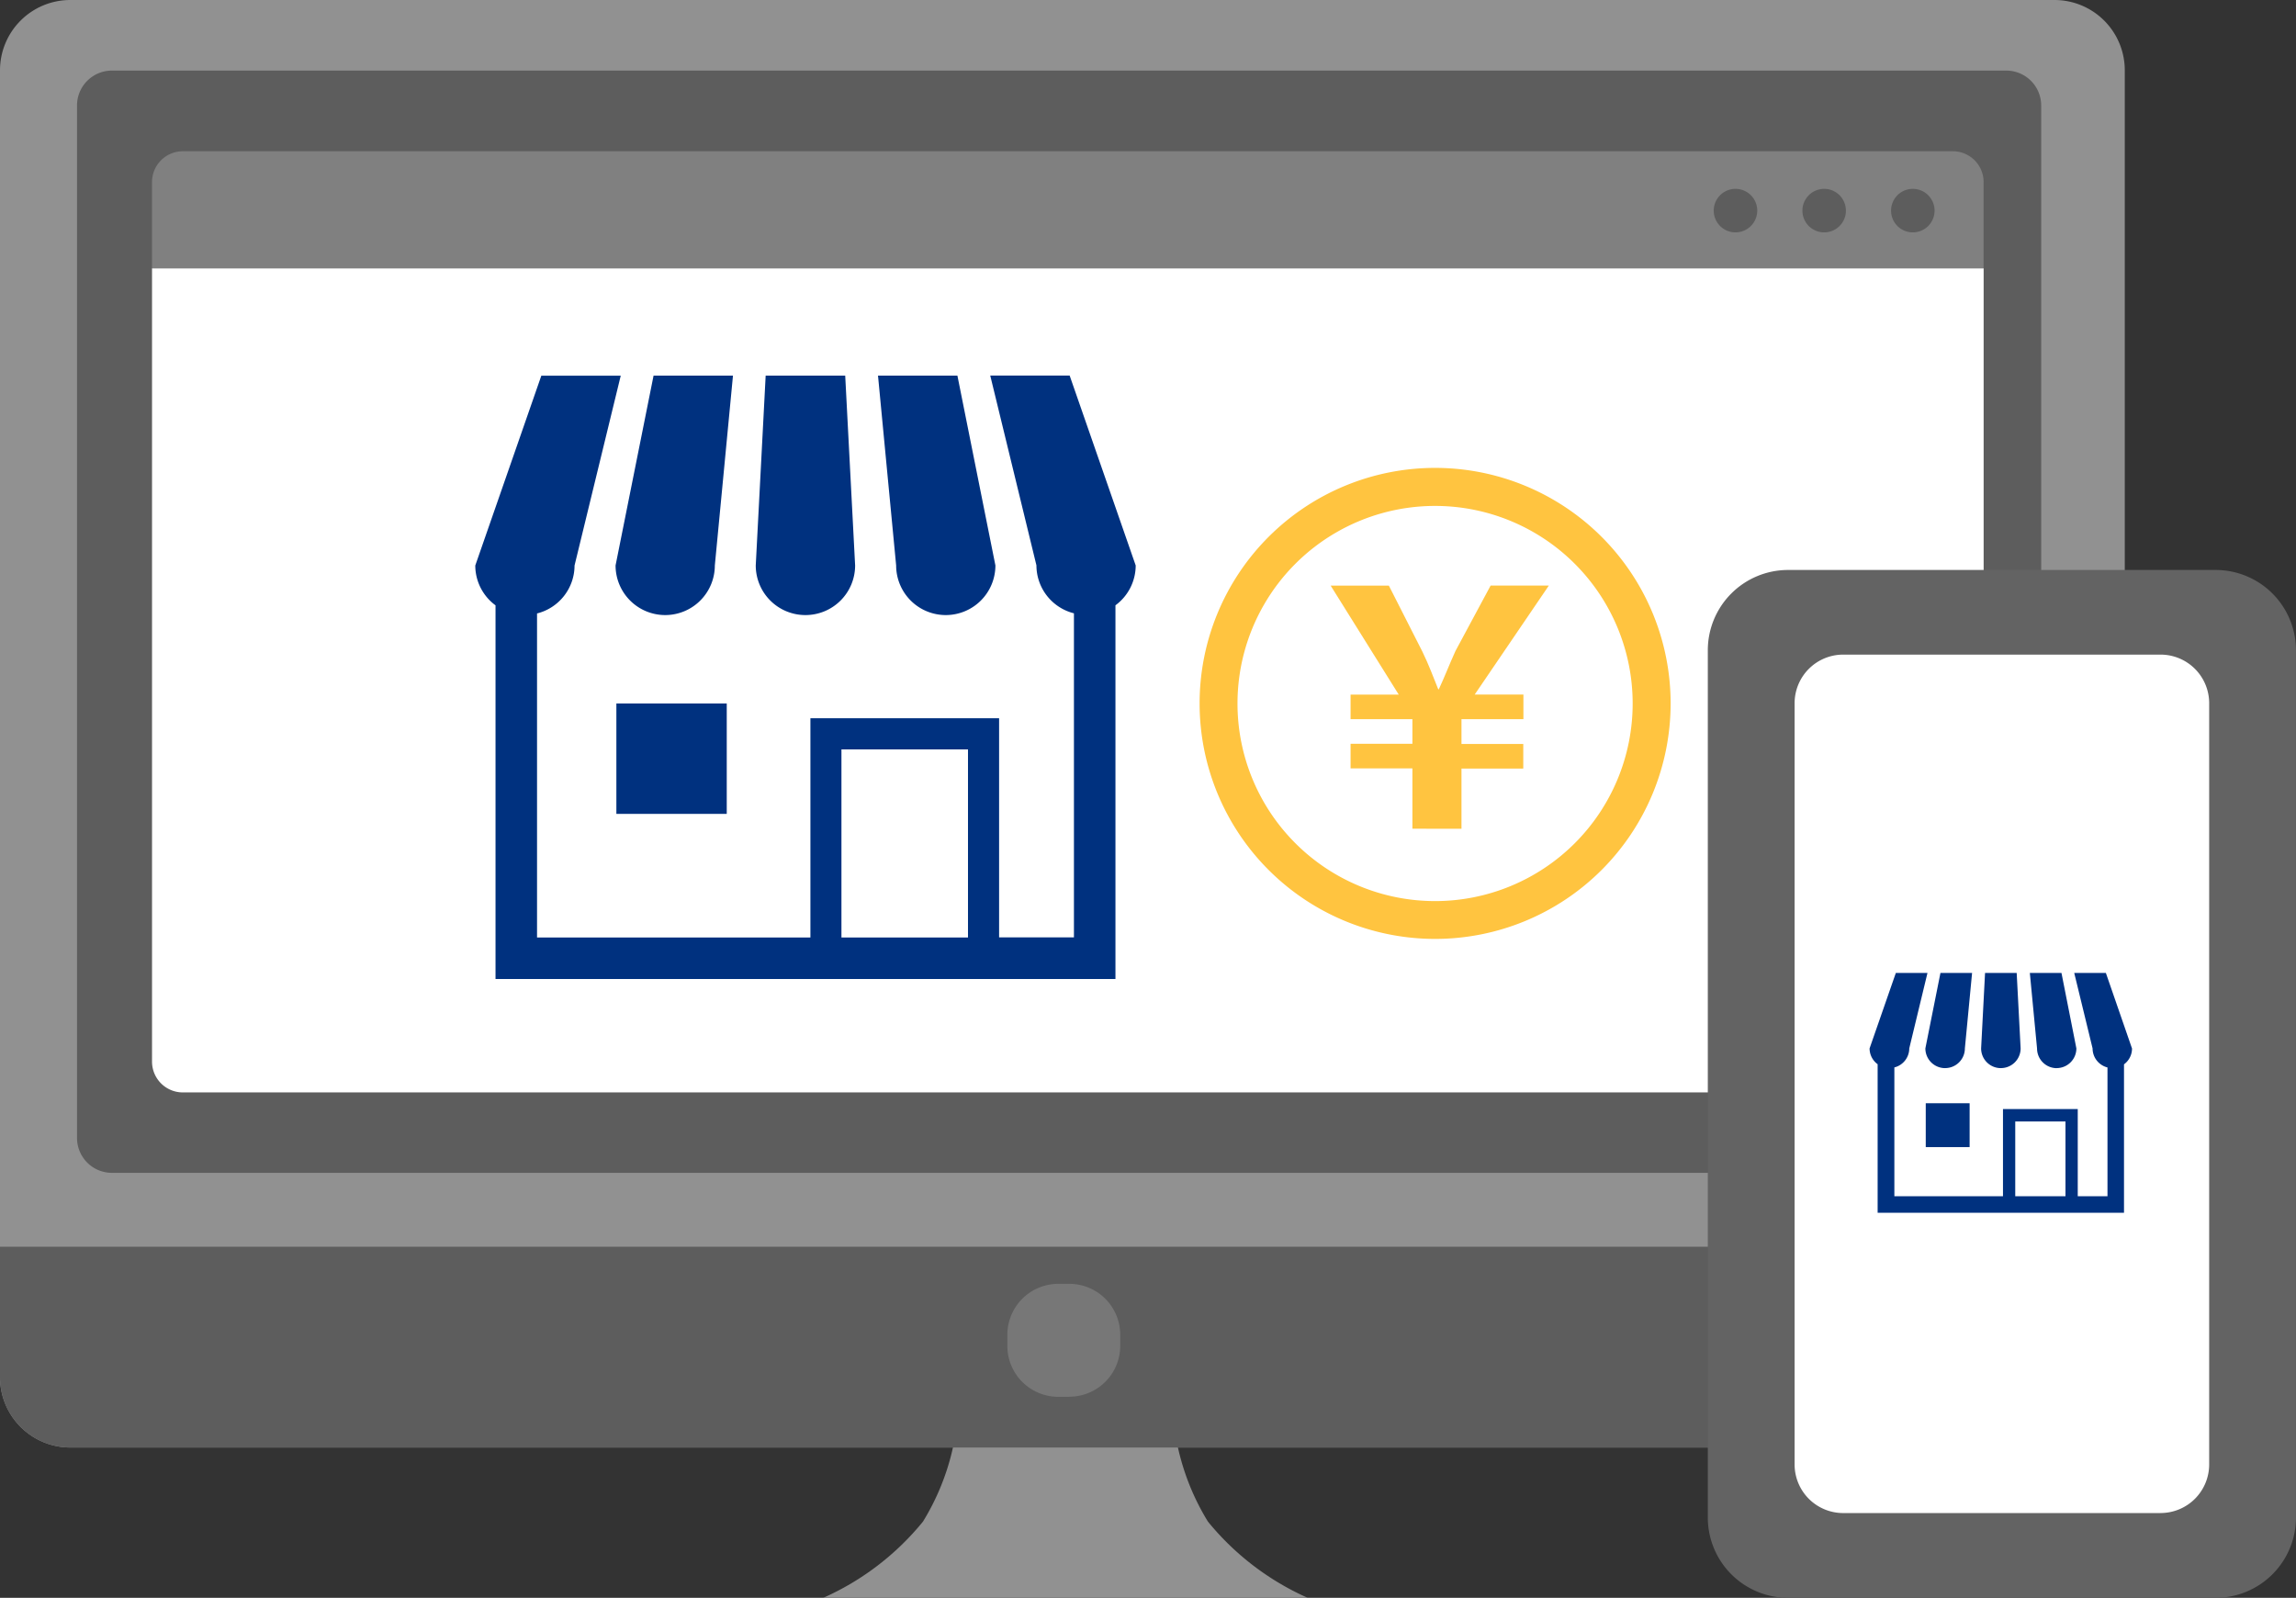 <svg xmlns="http://www.w3.org/2000/svg" xmlns:xlink="http://www.w3.org/1999/xlink" width="65.318" height="45.456" viewBox="0 0 65.318 45.456"><rect x="0" y="0" width="65.318" height="45.456" fill="#333333" stroke="none"/><defs><clipPath id="a"><rect width="60.447" height="45.456" fill="none"/></clipPath><clipPath id="b"><rect width="65.318" height="45.456" fill="none"/></clipPath></defs><g transform="translate(-1156.83 -8332.354)"><g transform="translate(1156.83 8332.354)"><g transform="translate(0 0)"><g clip-path="url(#a)"><path d="M54.1,77.124a6.857,6.857,0,0,1-1-3.132H46.993a6.85,6.85,0,0,1-1,3.132,7.682,7.682,0,0,1-2.833,2.167H56.935A7.684,7.684,0,0,1,54.1,77.124" transform="translate(-19.736 -33.836)" fill="#919191"/><path d="M2,0H58.447a2,2,0,0,1,2,2v37.18a2,2,0,0,1-2,2H2a2,2,0,0,1-2-2V2A2,2,0,0,1,2,0" fill="#919191"/><path d="M0,65.354v3.712a2,2,0,0,0,2,2H58.446a2,2,0,0,0,2-2h0V65.354Z" transform="translate(0 -29.886)" fill="#5d5d5d"/><path d="M58.921,35.058H5.031a.993.993,0,0,1-.993-.993V4.7a.993.993,0,0,1,.99-1H58.922a.994.994,0,0,1,.994.993V34.065a.993.993,0,0,1-.993.993" transform="translate(-1.847 -1.692)" fill="#5d5d5d"/><path d="M60.075,8.8a.876.876,0,0,0-.876-.876H8.845a.876.876,0,0,0-.876.876v2.462H60.075Z" transform="translate(-3.644 -3.621)" fill="gray"/><path d="M7.969,14.071V36.637a.876.876,0,0,0,.876.876H59.2a.876.876,0,0,0,.876-.876V14.071Z" transform="translate(-3.644 -6.435)" fill="#fff"/><path d="M54.568,70.514h-.315a1.449,1.449,0,0,1-1.448-1.448v-.315A1.449,1.449,0,0,1,54.251,67.3h.317a1.449,1.449,0,0,1,1.448,1.448v.315a1.449,1.449,0,0,1-1.448,1.448" transform="translate(-24.147 -30.776)" fill="#777"/><path d="M91.071,10.519a.619.619,0,1,1-.619-.619.618.618,0,0,1,.619.619h0" transform="translate(-41.08 -4.527)" fill="#5d5d5d"/><path d="M95.72,10.519A.619.619,0,1,1,95.1,9.9a.618.618,0,0,1,.619.619h0" transform="translate(-43.206 -4.527)" fill="#5d5d5d"/><path d="M100.367,10.519a.619.619,0,1,1-.619-.619.619.619,0,0,1,.619.619h0" transform="translate(-45.331 -4.527)" fill="#5d5d5d"/></g></g><g transform="translate(0 0)"><g clip-path="url(#b)"><path d="M103.972,59.118H91.807a2.284,2.284,0,0,1-2.284-2.284V32.161a2.284,2.284,0,0,1,2.284-2.284h12.164a2.285,2.285,0,0,1,2.284,2.284V56.834a2.284,2.284,0,0,1-2.284,2.284" transform="translate(-40.938 -13.662)" fill="#636363"/><path d="M104.483,58.739H95.455a1.383,1.383,0,0,1-1.383-1.383V35.7a1.383,1.383,0,0,1,1.383-1.383h9.028a1.383,1.383,0,0,1,1.383,1.383V57.355a1.383,1.383,0,0,1-1.383,1.383" transform="translate(-43.018 -15.694)" fill="#fff"/><path d="M33.679,26.5a1.412,1.412,0,0,0,1.412-1.412l.516-5.4H33.348l-1.081,5.4A1.412,1.412,0,0,0,33.679,26.5" transform="translate(-14.755 -9.002)" fill="#00317f"/><path d="M41.033,26.5a1.412,1.412,0,0,0,1.412-1.412l-.282-5.4H39.9l-.282,5.4A1.412,1.412,0,0,0,41.033,26.5" transform="translate(-18.118 -9.002)" fill="#00317f"/><path d="M47.952,26.5a1.412,1.412,0,0,0,1.412-1.412l-1.081-5.4H46.024l.516,5.4A1.412,1.412,0,0,0,47.952,26.5" transform="translate(-21.046 -9.002)" fill="#00317f"/><path d="M41.822,19.686H39.563l1.314,5.4a1.409,1.409,0,0,0,1.067,1.364v9.219H39.815V29.435H34.447v6.238H26.67V26.454a1.409,1.409,0,0,0,1.067-1.364l1.314-5.4H26.792l-1.879,5.4a1.407,1.407,0,0,0,.576,1.133V36.854H43.125V26.222a1.409,1.409,0,0,0,.576-1.133ZM38.93,35.673h-3.6V30.321h3.6Z" transform="translate(-11.392 -9.002)" fill="#00317f"/><rect width="3.14" height="3.14" transform="translate(17.535 20.014)" fill="#00317f"/><path d="M101.491,53.707a.561.561,0,0,0,.561-.561L102.257,51h-.9l-.429,2.147a.561.561,0,0,0,.561.561" transform="translate(-46.154 -23.321)" fill="#00317f"/><path d="M104.414,53.707a.561.561,0,0,0,.561-.561L104.863,51h-.9l-.112,2.147a.561.561,0,0,0,.561.561" transform="translate(-47.491 -23.321)" fill="#00317f"/><path d="M107.163,53.707a.561.561,0,0,0,.561-.561L107.3,51h-.9l.205,2.148a.561.561,0,0,0,.561.561" transform="translate(-48.654 -23.321)" fill="#00317f"/><path d="M104.727,51h-.9l.522,2.147a.56.56,0,0,0,.424.542v3.664h-.846V54.873H101.8v2.479h-3.09V53.688a.56.56,0,0,0,.424-.542L99.652,51h-.9l-.747,2.147a.558.558,0,0,0,.229.45v4.226h7.009V53.6a.559.559,0,0,0,.228-.45Zm-1.149,6.353h-1.429V55.225h1.429Z" transform="translate(-44.818 -23.321)" fill="#00317f"/><rect width="1.248" height="1.248" transform="translate(54.785 31.386)" fill="#00317f"/><path d="M69.579,24.527a6.7,6.7,0,1,0,6.7,6.7,6.7,6.7,0,0,0-6.7-6.7" transform="translate(-28.752 -11.216)" fill="#ffc440"/><path d="M70.491,26.521a5.621,5.621,0,1,1-5.622,5.621,5.621,5.621,0,0,1,5.622-5.621" transform="translate(-29.664 -12.128)" fill="#fff"/><path d="M72.078,37.616V35.9H70.319v-.7h1.759V34.5H70.319v-.7h1.37l-1.937-3.1h1.656l.95,1.87c.195.4.307.716.455,1.079h.016c.158-.335.3-.706.474-1.089l1-1.861h1.656l-2.109,3.1h1.386v.7H73.474v.706h1.758v.7H73.474v1.712Z" transform="translate(-31.897 -14.04)" fill="#ffc440"/></g></g></g></g></svg>